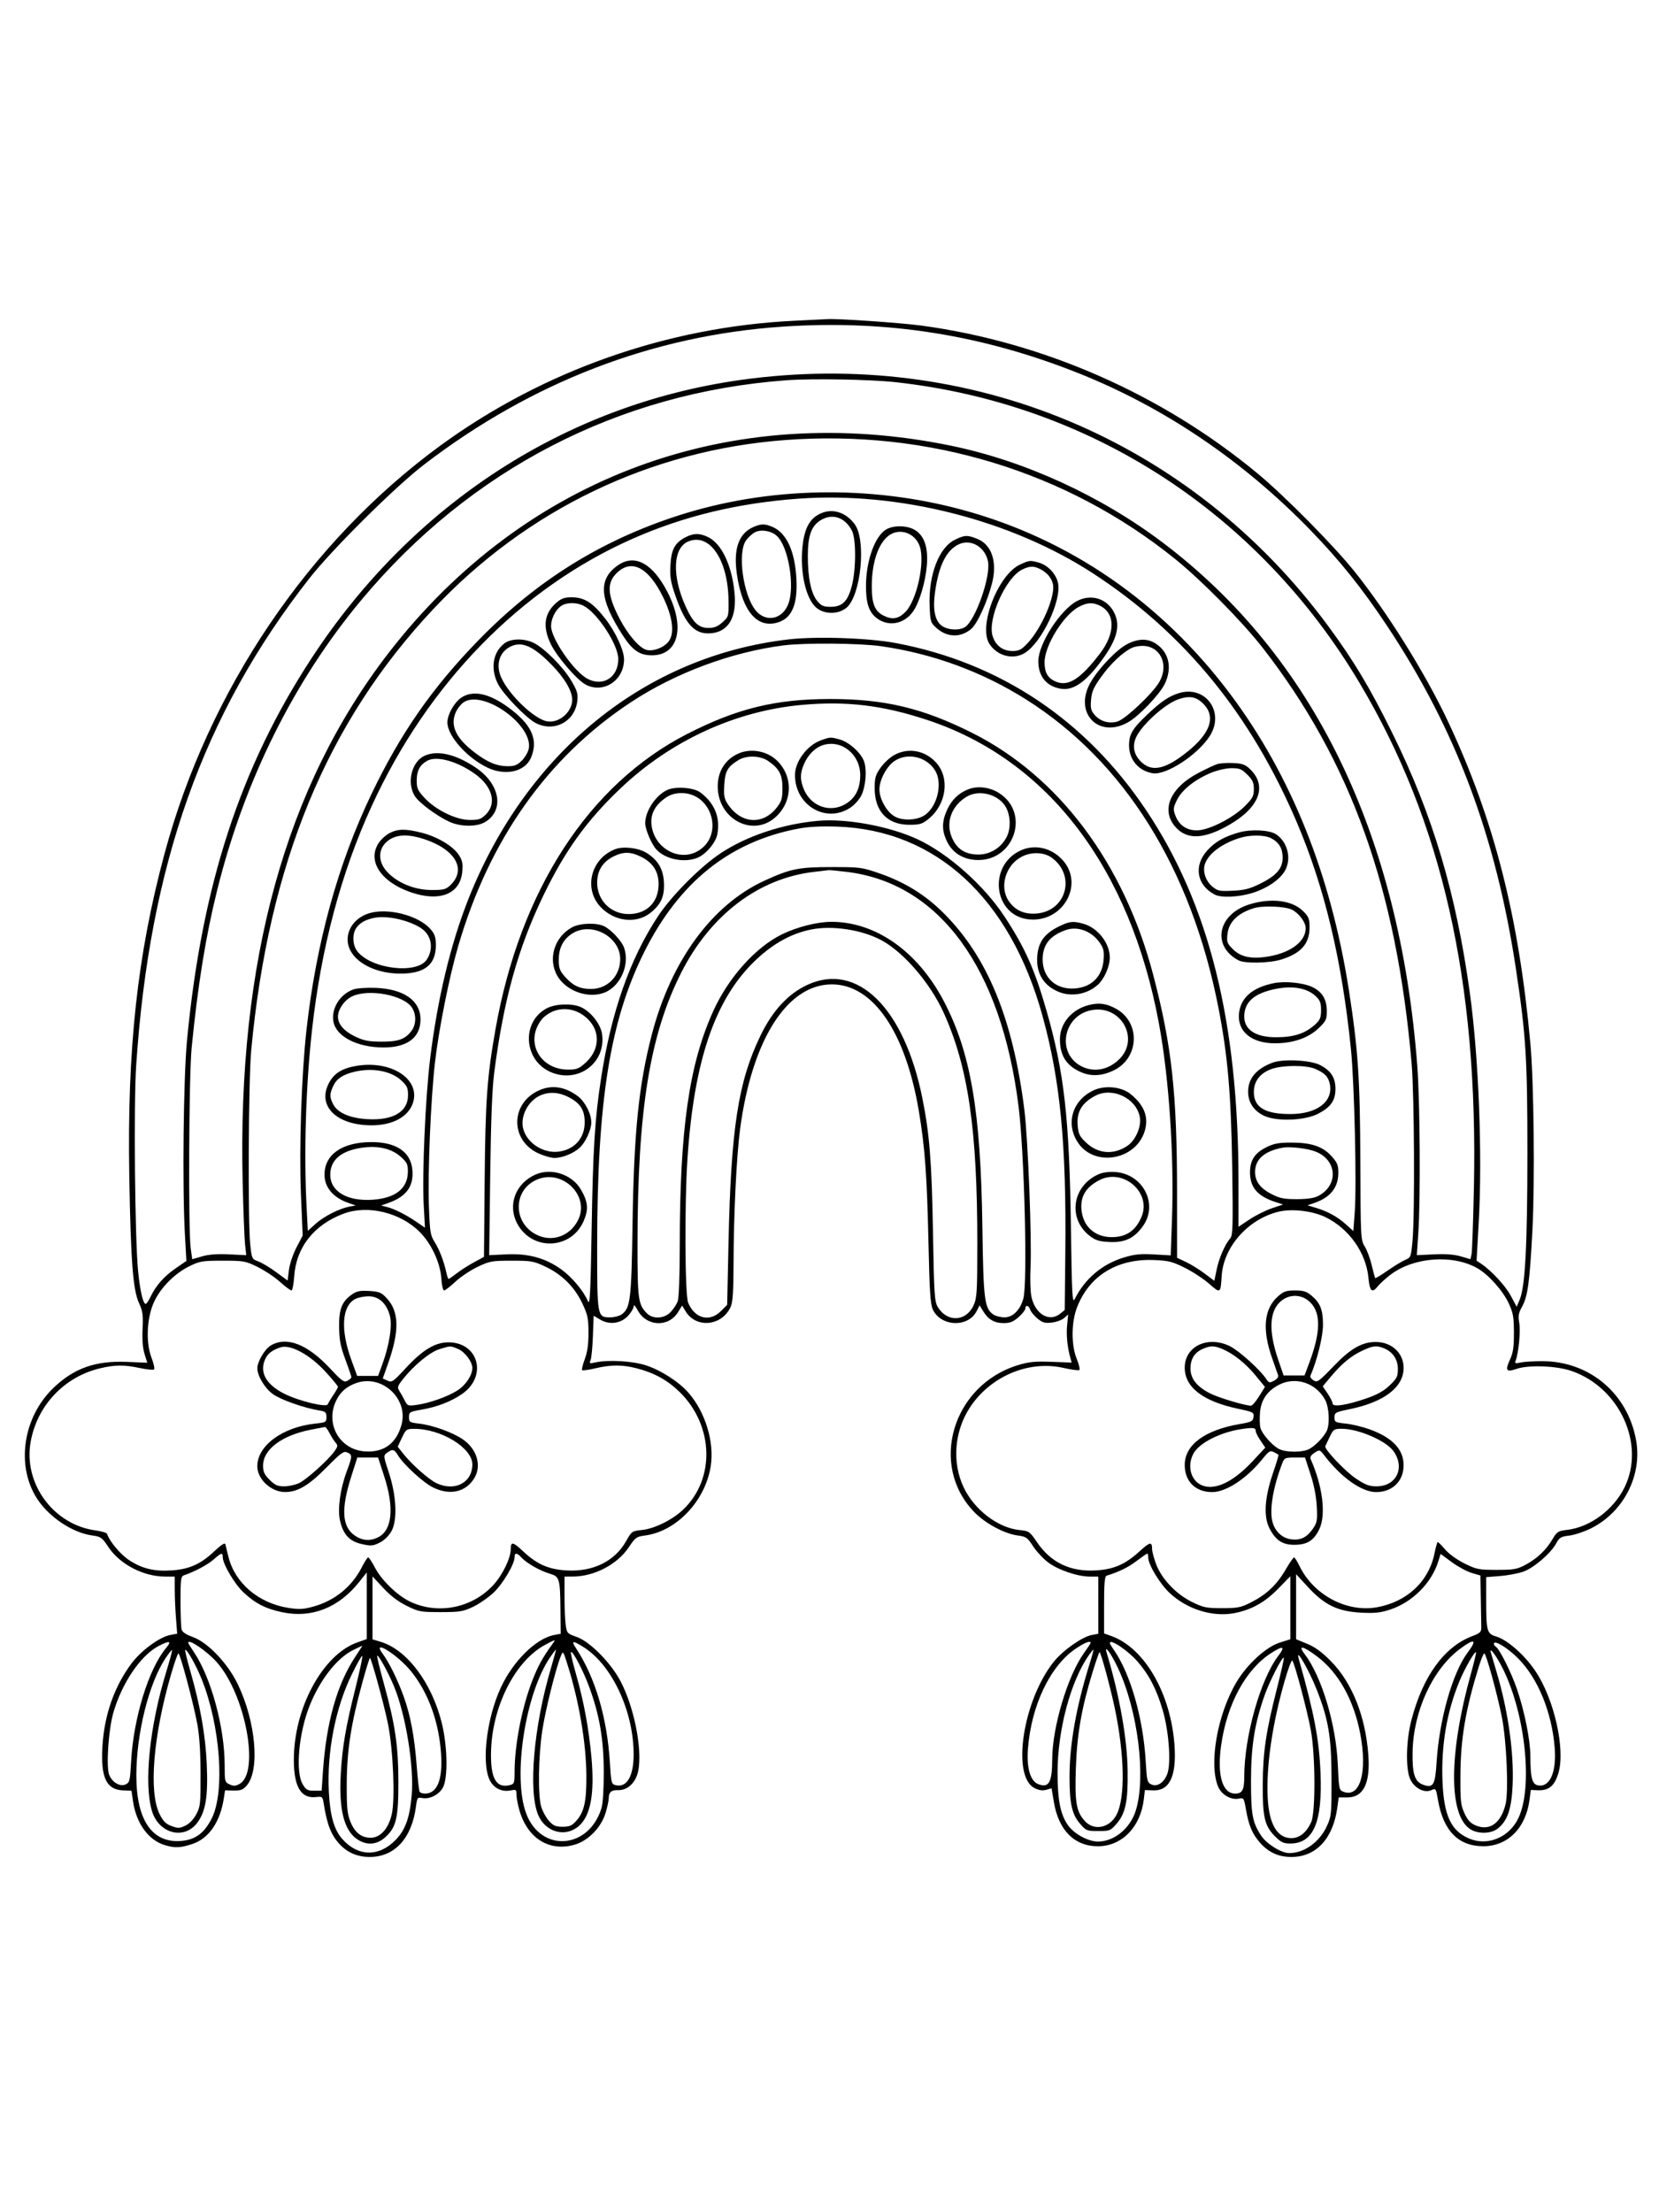 <svg xmlns="http://www.w3.org/2000/svg" width="864" height="1152" viewBox="0 0 864 1152" version="1.1">
	<path d="M 413.500 167.043 C 347.494 170.247, 282.879 193.015, 229.627 231.832 C 160.865 281.956, 108.644 359.162, 85.644 444.703 C 71.525 497.217, 66.189 546.109, 67.333 612.500 C 68.092 656.582, 69.241 671.663, 72.362 678.479 C 74.339 682.797, 74.609 684.724, 74.262 692.007 C 73.995 697.599, 74.342 702.061, 75.276 705.068 L 76.695 709.637 66.021 709.197 C 49.719 708.526, 38.629 712.443, 27.922 722.656 C 12.053 737.792, 8.213 762.955, 19.143 780.173 C 25.346 789.944, 37.724 798.230, 48.189 799.619 C 52.491 800.190, 53.167 800.678, 56.399 805.545 C 62.428 814.627, 74.672 821, 86.089 821 L 91 821 91.006 827.750 C 91.009 831.462, 91.296 838.151, 91.644 842.613 L 92.275 850.726 88.702 851.396 C 83.176 852.433, 73.607 859.418, 68.614 866.060 C 59.559 878.106, 54.296 893.073, 53.339 909.500 C 52.396 925.681, 55.387 932.002, 64.142 932.335 L 68.473 932.500 69.238 937.818 C 70.914 949.468, 77.265 958.265, 85.858 960.839 C 91.080 962.404, 93.830 962.304, 99.953 960.326 C 108.694 957.503, 114.642 948.944, 116.575 936.407 L 117.206 932.313 121.689 932.407 C 125.389 932.484, 126.580 932.026, 128.508 929.785 C 135.465 921.698, 133.223 896.469, 123.817 877 C 118.517 866.031, 108.164 855.206, 100.300 852.413 C 96.870 851.195, 94.937 849.886, 94.575 848.537 C 94.274 847.417, 94.021 840.748, 94.014 833.719 C 94.002 822.431, 94.205 820.868, 95.750 820.344 C 101.376 818.439, 108.055 814.891, 111.178 812.149 C 115.330 808.503, 116 808.322, 116 810.840 C 116 814.458, 122.121 824.839, 126.876 829.287 C 133.011 835.026, 138.418 837.778, 147.127 839.594 C 162.394 842.777, 176.487 837.180, 187.140 823.703 L 191 818.820 191 836.175 L 191 853.531 186.069 855.282 C 168.014 861.695, 152.984 889.542, 153.029 916.500 C 153.052 930.521, 156.767 936.713, 164.606 935.798 C 167.803 935.425, 168.015 935.595, 168.545 938.952 C 170.310 950.129, 172.417 955.547, 176.864 960.342 C 180.996 964.796, 186.196 967, 192.575 967 C 205.513 967, 214.432 957.303, 216.612 940.865 C 217.246 936.089, 217.420 935.847, 219.890 936.319 C 223.775 937.062, 228.630 934.592, 230.684 930.829 C 233.332 925.975, 233.062 909.477, 230.137 897.500 C 224.985 876.402, 211.989 859.073, 198.227 854.950 L 194 853.683 194 837.285 L 194 820.886 199.591 826.925 C 203.367 831.003, 207.338 834.026, 211.820 836.232 C 218.099 839.323, 219.054 839.500, 229.479 839.500 C 239.343 839.500, 241.100 839.219, 246.218 836.820 C 249.363 835.346, 254.192 832.029, 256.950 829.450 C 261.863 824.854, 268 814.519, 268 810.840 C 268 808.420, 269.248 808.512, 271.594 811.104 C 274.203 813.987, 281.206 817.977, 286.286 819.475 C 291.452 820.998, 291.719 821.912, 291.882 838.639 L 292 850.777 288.620 851.412 C 279.154 853.187, 267.099 865.111, 260.738 878.989 C 253.699 894.344, 250.833 916.543, 254.655 926.096 C 256.574 930.892, 261 933.350, 265.938 932.362 C 268.799 931.790, 269 931.943, 269 934.693 C 269 936.312, 269.712 940.034, 270.582 942.964 C 274.886 957.458, 286.208 964.407, 299.311 960.598 C 306.415 958.533, 313.163 951.558, 315.425 943.942 C 316.291 941.024, 317.007 937.706, 317.015 936.568 C 317.040 933.265, 318.312 932.114, 321.827 932.214 C 326.164 932.337, 329.994 929.344, 331.753 924.456 C 335.239 914.769, 330.974 890.378, 323.199 875.537 C 318.138 865.877, 307.259 854.869, 300.359 852.427 C 295.399 850.672, 295.197 850.452, 294.609 846.164 C 294.274 843.720, 294 837.059, 294 831.360 L 294 821 298.250 820.988 C 309.559 820.957, 321.543 814.670, 327.555 805.615 C 330.861 800.636, 331.476 800.194, 335.938 799.603 C 352.331 797.428, 367.329 781.587, 370.150 763.466 C 372.093 750.987, 367.377 735.411, 358.601 725.322 C 353.554 719.519, 344.041 713.412, 336.150 710.910 C 329.215 708.710, 316.651 708.016, 310.100 709.470 C 307.025 710.153, 306.780 710.047, 307.542 708.362 C 308.005 707.338, 308.561 701.701, 308.778 695.835 L 309.172 685.169 312.632 687.210 C 317.514 690.091, 323.539 689.199, 327.250 685.046 C 328.762 683.353, 330.020 681.188, 330.044 680.234 C 330.070 679.217, 330.903 680.043, 332.059 682.232 C 336.599 690.831, 348.121 691.395, 353.146 683.264 L 355.243 679.871 357.077 682.887 C 362.623 692.005, 376.277 690.495, 380.629 680.282 C 381.624 677.947, 382.007 671.909, 382.027 658.282 C 382.064 632.878, 383.564 601.999, 385.449 587.855 C 391.662 541.229, 410.087 512.376, 433.500 512.609 C 454.743 512.820, 471.548 537.362, 478.483 578.303 C 481.704 597.313, 482.790 612.275, 483.580 648.500 C 484.103 672.468, 484.547 679.177, 485.787 681.868 C 489.928 690.851, 504.120 691.470, 508.571 682.863 L 510.176 679.760 512.002 682.763 C 514.653 687.122, 517.871 689, 522.688 689 C 526.007 689, 527.699 688.325, 530.465 685.896 C 532.409 684.189, 534 682.164, 534 681.396 C 534 679.312, 535.774 679.711, 536.486 681.956 C 536.828 683.032, 538.525 685.105, 540.257 686.563 C 542.903 688.790, 544.102 689.136, 547.745 688.725 C 550.130 688.456, 553.029 687.396, 554.187 686.368 L 556.293 684.500 555.756 690 C 555.249 695.187, 555.844 701.308, 557.412 707.027 L 558.105 709.554 547.599 709.166 C 539.037 708.849, 535.829 709.161, 530.255 710.854 C 496.002 721.258, 483.599 763.036, 507.500 787.503 C 513.257 793.396, 523.098 798.679, 530.031 799.598 C 534.400 800.178, 535.089 800.657, 537.990 805.134 C 539.736 807.829, 543.222 811.605, 545.736 813.524 C 550.962 817.515, 561.158 821, 567.605 821 L 572 821 572 835.889 L 572 850.777 568.564 851.422 C 563.564 852.360, 553.447 859.498, 548.762 865.392 C 532.664 885.645, 526.701 925.106, 538.823 931.159 C 541.113 932.303, 543 932.573, 544.898 932.029 L 547.650 931.240 548.868 938.486 C 551.344 953.220, 559.682 961.512, 571.941 961.429 C 584.298 961.345, 593.979 951.414, 595.677 937.080 L 596.259 932.163 600.552 932.329 C 609.076 932.659, 612.770 924.951, 611.691 909.092 C 609.845 881.971, 596.120 858.159, 578.750 851.941 L 575 850.598 575 835.768 C 575 824.775, 575.323 820.838, 576.250 820.552 C 582.750 818.550, 587.470 816.244, 591.848 812.930 C 594.704 810.768, 597.256 809, 597.520 809 C 597.784 809, 598 809.950, 598 811.110 C 598 814.764, 604.067 824.789, 609.164 829.557 C 618.183 837.993, 631.369 842.139, 642.594 840.071 C 651.580 838.414, 658.732 834.450, 665.750 827.235 L 672 820.810 672 837.222 L 672 853.635 666.473 855.377 C 659.397 857.607, 649.465 866.684, 643.960 875.950 C 633.988 892.735, 629.455 918.581, 634.405 930.427 C 636.126 934.545, 641.074 937.435, 645.044 936.641 C 647.752 936.100, 647.833 936.222, 648.919 942.455 C 650.339 950.610, 652.216 955.037, 656.153 959.522 C 660.652 964.645, 665.817 967, 672.559 967 C 685.422 967, 694.275 957.468, 696.475 941.250 L 697.188 936 701.642 936 C 710.054 936, 713.687 928.725, 712.627 914 C 711.169 893.734, 704.159 876.187, 693.031 864.941 C 688.420 860.282, 684.809 857.650, 680.750 855.987 L 675 853.632 675 836.694 L 675 819.757 681.444 826.717 C 689.970 835.925, 696.892 839.196, 709.143 839.805 C 716.094 840.150, 719.030 839.820, 724.143 838.118 C 735.732 834.258, 745.647 824.234, 749.138 812.847 L 750.258 809.194 756.063 813.467 C 759.255 815.817, 763.922 818.347, 766.433 819.088 L 771 820.437 771.194 832.218 C 771.301 838.698, 771.414 845.395, 771.444 847.100 C 771.495 849.902, 771.036 850.377, 766.687 852.027 C 752.046 857.585, 740.852 873.127, 734.982 896.045 C 732.308 906.482, 731.997 920.700, 734.321 926.240 C 736.318 931.002, 741.694 933.916, 745.382 932.236 C 747.774 931.146, 747.836 931.237, 748.922 937.474 C 751.702 953.436, 759.557 961.410, 772.500 961.410 C 785.207 961.410, 794.613 951.985, 796.555 937.308 L 797.242 932.116 800.981 932.265 C 806.662 932.491, 809.666 929.947, 811.633 923.244 C 815.310 910.716, 809.331 884.477, 799.502 870.008 C 793.825 861.653, 784.989 853.912, 779.118 852.154 C 774.363 850.729, 774 849.373, 774 833.019 L 774 821.289 781.250 820.706 C 785.237 820.386, 790.653 819.374, 793.286 818.456 C 798.737 816.556, 807.672 808.882, 810.459 803.706 C 812.100 800.659, 812.916 800.170, 817.204 799.662 C 819.888 799.344, 824.931 797.683, 828.411 795.969 C 845.473 787.570, 855.354 768.379, 852.072 750.016 C 847.725 725.693, 827.866 708.906, 803.344 708.826 C 798.857 708.812, 793.727 709.121, 791.943 709.512 C 789.145 710.127, 788.790 709.990, 789.356 708.515 C 790.885 704.531, 791.974 693.192, 791.231 689 C 790.568 685.255, 790.808 683.829, 792.660 680.500 C 795.653 675.122, 796.661 667.686, 798.082 640.516 C 799.400 615.295, 798.833 563.431, 797.021 543.500 C 790.998 477.249, 778.124 426.858, 754.194 375.862 C 742.465 350.868, 722.492 318.825, 705.350 297.500 C 694.463 283.956, 669.063 258.277, 655.073 246.671 C 605.335 205.406, 543.464 178.157, 480 169.564 C 469.273 168.112, 436.613 165.851, 431 166.172 C 429.625 166.251, 421.750 166.643, 413.500 167.043 M 407.626 170.091 C 340.046 174.656, 276.929 198.936, 220.827 241.952 C 205.731 253.526, 172.940 286.075, 160.989 301.348 C 105.708 371.996, 77.822 450.517, 70.909 555 C 69.594 574.871, 70.255 645.073, 71.915 661.896 C 72.940 672.284, 74.502 679, 75.892 679 C 76.298 679, 77.427 677.328, 78.401 675.285 C 81.176 669.467, 85.465 664.612, 91.507 660.451 L 97.069 656.620 96.285 642.560 C 94.920 618.115, 95.534 561.379, 97.372 542 C 105.050 461.055, 125.164 399.380, 162.436 342.500 C 214.927 262.392, 294.585 210.743, 385.461 197.893 C 505.202 180.961, 620.236 229.081, 691.706 325.999 C 705.082 344.138, 713.195 357.667, 724.988 381.500 C 746.148 424.263, 758.281 464.864, 765.481 517 C 770.108 550.498, 772.082 601.419, 770.115 636.500 L 768.994 656.500 771.247 657.991 C 776.609 661.541, 783.954 669.459, 786.804 674.763 L 789.886 680.500 791.460 676.742 C 794.320 669.912, 795.454 648.315, 795.463 600.500 C 795.472 551.279, 794.724 539.285, 789.479 504.500 C 779.061 435.410, 758.232 379.949, 722.440 326 C 709.503 306.499, 697.827 291.914, 682.508 276.118 C 647.604 240.126, 606.758 212.414, 562.405 194.632 C 511.846 174.362, 461.822 166.431, 407.626 170.091 M 409.548 198.023 C 322.265 204.441, 244.893 244.447, 188.152 312.500 C 153.076 354.568, 127.247 406.544, 113.112 463.500 C 107.133 487.591, 103.114 512.375, 99.815 545.500 C 98.375 559.959, 98.001 640.581, 99.329 650.124 L 100.112 655.748 105.194 654.258 C 108.678 653.237, 113.101 652.904, 119.259 653.198 L 128.241 653.627 127.627 648.064 C 127.289 645.004, 126.722 630.350, 126.368 615.500 C 123.622 500.443, 148.712 409.516, 202.389 340 C 273.351 248.099, 380.933 208.506, 495.477 232.138 C 533.533 239.989, 573.062 258.066, 605.316 282.367 C 683.766 341.472, 728.894 434.119, 738.114 555 C 739.526 573.511, 739.843 624.417, 738.656 642.061 L 737.879 653.622 746.801 653.195 C 752.878 652.905, 757.333 653.240, 760.771 654.248 L 765.819 655.728 766.374 653.114 C 766.680 651.676, 767.234 636.100, 767.607 618.500 C 769.880 511.096, 751.063 427.969, 708.137 355.789 C 655.349 267.027, 567.874 210.256, 466.615 199.043 C 453.300 197.569, 423.078 197.029, 409.548 198.023 M 409 229.142 C 338.703 234.401, 274.210 265.401, 225.509 317.341 C 170.156 376.375, 139.930 449.690, 130.825 547 C 129.397 562.263, 129.032 636.019, 130.325 648.074 C 131.123 655.511, 131.199 655.670, 134.525 656.873 C 136.389 657.547, 140.585 660.065, 143.851 662.469 L 149.789 666.841 150.477 661.334 C 150.865 658.231, 152.577 653.120, 154.400 649.622 L 157.635 643.416 156.725 621.958 C 155.728 598.424, 157.018 559.714, 159.565 536.731 C 164.597 491.325, 175.953 450.025, 193.449 413.500 C 208.688 381.688, 225.161 358.047, 249.448 333.140 C 279.436 302.386, 312.956 281.490, 353.134 268.501 C 399.778 253.422, 453.028 252.370, 501.493 265.570 C 556.994 280.687, 604.957 313.720, 640.722 361.460 C 672.391 403.732, 693.120 455.458, 702.491 515.594 C 707.294 546.421, 708.312 561.679, 708.460 605.058 C 708.596 644.805, 708.642 645.685, 710.769 649.126 C 711.962 651.057, 713.598 655.464, 714.404 658.920 C 715.210 662.376, 716.027 665.360, 716.218 665.552 C 716.410 665.743, 719.368 663.951, 722.792 661.568 C 726.216 659.185, 730.326 656.693, 731.926 656.031 C 734.719 654.874, 734.867 654.479, 735.632 646.163 C 736.877 632.635, 736.570 570.145, 735.180 554 C 727.333 462.851, 703.539 396.391, 657.625 337.380 C 647.009 323.736, 625.652 302.083, 611.816 290.937 C 555.396 245.487, 483.467 223.571, 409 229.142 M 416 259.672 C 384.439 261.932, 356.106 268.766, 329.453 280.547 C 271.108 306.335, 222.787 355.869, 193.493 419.921 C 177.624 454.619, 167.329 493.220, 162.534 536 C 159.289 564.960, 158.204 599.731, 159.657 628.228 L 160.306 640.956 164.264 637.381 C 168.594 633.468, 176.581 629.384, 181.877 628.374 L 185.255 627.730 181.636 626.486 C 173.554 623.707, 169.010 618.390, 169.004 611.700 C 168.993 601.287, 178.034 594.896, 193 594.738 C 206.264 594.598, 213.985 599.771, 214.777 609.329 C 215.482 617.824, 211.624 623.107, 202.293 626.423 L 198.500 627.771 201.500 628.527 C 205.434 629.519, 211.435 632.544, 216.909 636.294 L 221.318 639.315 220.658 627.407 C 219.782 611.598, 221.544 571.439, 223.991 551.471 C 227.861 519.886, 234.715 491.362, 244.110 467.739 C 274.446 391.470, 336.323 341.460, 410.895 332.943 C 425.403 331.285, 452.533 332.225, 466.566 334.871 C 520.830 345.104, 565.492 374.938, 596.946 421.965 C 629.737 470.990, 644.989 532.319, 644.998 615.174 L 645 638.848 650.750 635.015 C 653.913 632.907, 659.140 630.293, 662.366 629.207 L 668.233 627.232 664.366 625.987 C 654.966 622.960, 651 618.375, 651 610.536 C 651 604.210, 653.412 600.472, 659.427 597.474 C 663.485 595.452, 665.878 595, 672.518 595 C 682.962 595, 688.859 596.994, 693.455 602.081 C 696.468 605.417, 696.999 606.718, 696.996 610.753 C 696.990 618.408, 692.877 623.559, 684.459 626.453 L 680.936 627.664 685.218 628.944 C 691.447 630.805, 696.565 633.612, 700.949 637.573 L 704.809 641.060 705.542 631.280 C 706.605 617.111, 705.363 564.052, 703.552 546.244 C 698.836 499.879, 689.880 462.310, 675.468 428.437 C 651.464 372.018, 616.849 329.655, 569.500 298.748 C 526.654 270.781, 468.301 255.926, 416 259.672 M 428.021 267.116 C 421.997 269.519, 419.033 274.590, 417.965 284.315 C 416.493 297.727, 419.646 311.842, 425.149 316.472 C 429.373 320.026, 436.627 320.026, 440.853 316.470 C 448.390 310.128, 451.231 281.336, 445.142 273 C 440.764 267.006, 434.065 264.704, 428.021 267.116 M 427.420 270.886 C 422.562 273.848, 420.727 278.922, 420.710 289.441 C 420.692 300.909, 422.426 309.165, 425.662 313.010 C 427.746 315.487, 428.925 316, 432.533 316 C 438.691 316, 441.548 313.173, 443.649 305 C 445.883 296.312, 445.895 280.632, 443.672 276.332 C 440.072 269.370, 433.511 267.171, 427.420 270.886 M 392.450 274.407 C 384.698 277.783, 381.861 285.829, 383.770 299.024 C 386.585 318.481, 394.506 327.628, 405.419 324.027 C 412.597 321.658, 415.519 314.435, 414.735 301 C 413.905 286.775, 409.553 277.469, 402.282 274.371 C 398.331 272.688, 396.380 272.695, 392.450 274.407 M 461.784 275.554 C 455.744 278.832, 451 291.892, 451 305.242 C 451 314.115, 452.512 318.684, 456.480 321.806 C 462.644 326.654, 471.132 325.016, 475.747 318.087 C 478.968 313.251, 482.046 302.731, 482.714 294.269 C 483.440 285.086, 481.395 279.025, 476.564 276.040 C 472.656 273.624, 465.757 273.398, 461.784 275.554 M 393.096 277.215 C 391.774 277.922, 389.749 279.772, 388.596 281.327 C 383.924 287.628, 387.025 310.123, 393.653 317.999 C 398.952 324.297, 407.484 322.537, 410.547 314.515 C 414.063 305.311, 410.628 284.757, 404.633 279.125 C 401.736 276.404, 396.299 275.504, 393.096 277.215 M 462.615 279.088 C 457.269 283.293, 454.030 293.161, 454.012 305.300 C 453.998 314.258, 455.542 318.195, 459.967 320.483 C 464.597 322.877, 467.821 322.379, 471.497 318.703 C 477.388 312.812, 481.797 292.974, 479.059 284.679 C 476.665 277.424, 468.332 274.591, 462.615 279.088 M 357.071 279.752 C 351.464 282.611, 349.585 286.092, 349.165 294.398 C 348.858 300.481, 349.281 303.092, 351.709 310.097 C 357.066 325.557, 362.058 330.704, 370.742 329.726 C 379.582 328.729, 383.773 321.227, 382.531 308.620 C 381.116 294.256, 375.747 283.006, 368.715 279.669 C 364.235 277.543, 361.362 277.564, 357.071 279.752 M 497.195 281.133 C 488.936 285.221, 483.490 299.590, 484.147 315.564 C 484.485 323.787, 484.640 324.290, 487.706 327.028 C 493.242 331.975, 500.262 332.175, 505.766 327.543 C 508.974 324.844, 514.128 313.566, 516.647 303.733 C 519.490 292.634, 516.494 283.615, 508.961 280.601 C 503.748 278.515, 502.355 278.578, 497.195 281.133 M 358.500 281.945 C 350.452 285.239, 349.825 299.734, 357.039 315.718 C 360.861 324.185, 363.830 327, 368.939 327 C 371.980 327, 373.770 326.283, 376.234 324.080 C 379.445 321.209, 379.499 321.018, 379.413 312.830 C 379.189 291.548, 369.609 277.399, 358.500 281.945 M 499.500 283.373 C 492.882 286.400, 488.905 294.348, 486.941 308.470 C 485.769 316.894, 486.767 322.574, 489.918 325.426 C 492.815 328.048, 499.399 328.624, 502.587 326.535 C 508.055 322.952, 516.022 300.263, 514.556 292.449 C 513.150 284.952, 505.771 280.504, 499.500 283.373 M 321.990 294.250 C 311.357 301.486, 312.029 311.829, 324.373 330.909 C 329.474 338.794, 333.275 341.343, 339.788 341.244 C 353.417 341.038, 356.923 326.432, 347.672 308.401 C 340.002 293.449, 330.698 288.323, 321.990 294.250 M 531.317 293.943 C 519.791 299.176, 509.330 326.222, 515.304 335.341 C 519.445 341.661, 527.627 343.744, 533.720 340.029 C 542.561 334.639, 553.030 312.501, 550.998 303.492 C 549.939 298.797, 545.658 294.277, 541.057 292.999 C 536.398 291.705, 536.205 291.724, 531.317 293.943 M 322.143 297.533 C 315.808 302.863, 315.958 309.332, 322.716 322.250 C 327.198 330.816, 333.187 337.662, 336.915 338.481 C 340.666 339.305, 346.363 336.902, 348.542 333.576 C 351.399 329.215, 350.154 320.669, 345.207 310.685 C 337.935 296.010, 329.601 291.258, 322.143 297.533 M 532.287 296.630 C 523.775 300.827, 514.249 322.212, 516.920 331.127 C 518.419 336.131, 522.198 339, 527.290 339 C 530.657 339, 531.908 338.371, 534.992 335.129 C 542.482 327.255, 549.804 310.250, 548.349 304.106 C 547.583 300.875, 545.330 298.222, 541.802 296.398 C 538.349 294.612, 536.277 294.663, 532.287 296.630 M 289.941 313.703 C 283.366 319.236, 282.402 326.482, 287.013 335.710 C 290.334 342.356, 300.647 354.249, 305.074 356.538 C 314.367 361.344, 325.001 354.304, 324.999 343.349 C 324.998 338.705, 320.728 329.367, 315.465 322.500 C 308.930 313.973, 304.487 311.086, 297.827 311.035 C 294.175 311.008, 292.451 311.591, 289.941 313.703 M 560.882 313 C 552.244 317.565, 540.893 335.118, 540.757 344.122 C 540.634 352.237, 545.164 357.676, 552.911 358.715 C 558.639 359.483, 564.559 355.687, 571.597 346.734 C 581.491 334.148, 583.928 326.343, 580.248 319.020 C 576.556 311.671, 568.271 309.096, 560.882 313 M 292.217 315.561 C 289.252 317.637, 287 322.170, 287 326.060 C 287 332.569, 299.015 349.888, 306.056 353.529 C 314.178 357.729, 322 352.657, 322 343.190 C 322 335.828, 311.179 319.212, 303.949 315.474 C 300.243 313.557, 295.022 313.596, 292.217 315.561 M 561.852 316.016 C 553.857 320.240, 544 336.195, 544 344.912 C 544 350.317, 545.718 353.227, 549.944 354.977 C 556.392 357.648, 562.683 353.626, 572.846 340.338 C 580.846 329.877, 580.924 319.598, 573.033 315.517 C 569.193 313.532, 566.311 313.660, 561.852 316.016 M 262.615 335.088 C 256.705 339.737, 255.353 347.966, 259.195 355.902 C 261.776 361.234, 273.982 373.943, 279 376.523 C 288.710 381.516, 299.548 375.686, 300.674 364.864 C 301.061 361.144, 300.565 359.561, 297.314 354.133 C 293.077 347.061, 283.268 337.304, 277.772 334.696 C 272.748 332.312, 265.920 332.489, 262.615 335.088 M 586.920 335.479 C 581.475 338.316, 572.110 348.135, 567.977 355.342 C 558.924 371.127, 572.060 384.969, 587.623 376.043 C 593.300 372.787, 604.079 361.461, 606.642 356.058 C 610.570 347.782, 608.817 339.756, 602.102 335.270 C 597.740 332.356, 592.784 332.424, 586.920 335.479 M 266.452 336.430 C 260.251 339.082, 257.967 345.877, 260.985 352.698 C 264.984 361.739, 277.970 374.244, 284.772 375.604 C 290.947 376.839, 298 370.872, 298 364.411 C 298 359.757, 293.975 352.961, 287.068 345.950 C 277.926 336.672, 272.137 333.999, 266.452 336.430 M 408 336.090 C 380.779 339.594, 351.639 350.458, 328.500 365.729 C 285.089 394.378, 254.708 437.366, 238.533 493.026 C 233.892 508.994, 228.465 536.286, 226.507 553.500 C 224.320 572.721, 222.739 610.457, 223.377 628.195 C 223.858 641.563, 224.127 643.241, 226.353 646.766 C 228.845 650.715, 231.213 656.908, 232.463 662.750 C 232.846 664.538, 233.375 666, 233.638 666 C 233.902 666, 235.778 664.703, 237.809 663.118 C 239.839 661.533, 243.875 658.945, 246.778 657.368 L 252.056 654.500 252.409 614.500 C 252.774 573.068, 253.651 560.856, 258.045 536 C 270.854 463.558, 306.646 408.421, 357.885 382.201 C 383.847 368.916, 403.907 364.011, 432.308 364.004 C 460.732 363.997, 480.486 368.702, 506.247 381.615 C 551.419 404.258, 585.331 449.530, 600.546 507.500 C 610.270 544.549, 612.991 569.303, 612.997 620.745 L 613 654.990 617.623 657.163 C 620.166 658.358, 624.538 661.058, 627.338 663.162 L 632.429 666.987 633.623 661.132 C 634.838 655.178, 638.011 647.891, 640.743 644.782 C 642.050 643.294, 642.182 638.328, 641.728 607.782 C 641.162 569.735, 639.366 549.154, 634.428 524.134 C 620.193 452.001, 585.556 396.607, 534.500 364.319 C 511.566 349.816, 485.727 340.329, 458.687 336.485 C 447.646 334.915, 418.869 334.691, 408 336.090 M 589.500 337.371 C 584.742 339.588, 578.363 345.633, 573.309 352.716 C 569.533 358.007, 568.561 360.244, 568.213 364.445 C 567.849 368.831, 568.148 370.054, 570.141 372.335 C 573.041 375.655, 577.431 376.956, 581.806 375.793 C 585.884 374.708, 600.133 361.336, 603.705 355.240 C 608.630 346.837, 604.959 337.373, 596.403 336.412 C 594.221 336.167, 591.177 336.590, 589.500 337.371 M 613.994 360.934 C 608.884 362.488, 604.784 365.239, 597.909 371.725 C 589.710 379.459, 587.999 382.306, 588.004 388.200 C 588.010 395.613, 592.997 401.476, 600.301 402.661 C 607.387 403.811, 623.834 393.062, 630.096 383.188 C 637.968 370.775, 627.807 356.732, 613.994 360.934 M 241.025 362.790 C 237.090 364.965, 233 371.797, 233 376.197 C 233 383.034, 242.804 394.232, 253.421 399.523 C 262.964 404.278, 273.426 402.011, 276.560 394.510 C 280.248 385.684, 277.298 378.235, 266.844 369.971 C 256.299 361.636, 247.528 359.196, 241.025 362.790 M 613.500 364.217 C 606.405 366.722, 594.175 377.905, 591.498 384.336 C 589.487 389.167, 590.770 393.787, 595.143 397.467 C 600.537 402.006, 607.426 400.248, 618.260 391.569 C 630.536 381.735, 633.373 373.173, 626.600 366.400 C 622.938 362.738, 619.373 362.144, 613.500 364.217 M 241.881 365.447 C 240.441 366.260, 238.480 368.577, 237.522 370.595 C 234.191 377.614, 237.309 384.393, 247.357 391.980 C 254.058 397.039, 258.816 399, 264.391 399 C 267.988 399, 269.413 398.433, 271.786 396.060 C 273.403 394.443, 275.016 391.668, 275.371 389.893 C 277.771 377.893, 252.501 359.446, 241.881 365.447 M 417.842 367.050 C 383.118 370.140, 349.327 385.663, 323.160 410.543 C 305.501 427.334, 294.254 442.968, 282.907 466.500 C 269.726 493.832, 262.301 520.607, 257.391 558.500 C 256.309 566.850, 255.673 583.144, 255.301 612.064 L 254.765 653.627 263.812 653.195 C 275.106 652.655, 284.001 655.086, 292.193 660.952 C 297.827 664.986, 303.826 672.119, 306.177 677.579 C 307.229 680.021, 307.546 673.935, 308.109 640.500 C 308.825 597.980, 309.763 582.885, 313.005 561.708 C 318.307 527.072, 328.085 499.217, 342.717 477.071 C 349.812 466.330, 365.029 451.064, 375.468 444.212 C 389.189 435.205, 407.689 429.072, 426.093 427.430 C 440.814 426.117, 463.287 430.282, 477.783 437.010 C 493.720 444.406, 512.448 461.024, 523.105 477.225 C 533.807 493.493, 538.842 504.780, 545.053 526.428 C 554.213 558.353, 556.913 582.222, 557.716 638.386 C 558.241 675.052, 558.451 678.975, 559.755 676.386 C 565.078 665.821, 574.021 658.266, 585.235 654.860 C 590.888 653.143, 593.903 652.831, 600.962 653.234 L 609.695 653.732 610.343 635.616 C 611.547 601.948, 608.894 561.736, 603.572 533 C 588.552 451.893, 545.779 395.784, 483.112 374.985 C 459.875 367.272, 441.050 364.984, 417.842 367.050 M 427.637 385.465 C 420.423 388.037, 414.066 396.460, 414.028 403.500 C 413.940 419.555, 430.488 429.132, 443.176 420.369 C 445.198 418.973, 447.641 416.181, 448.605 414.165 C 450.863 409.439, 451.549 401.194, 450.059 396.678 C 448.575 392.183, 442.283 386.450, 437.321 385.072 C 432.602 383.762, 432.390 383.770, 427.637 385.465 M 428.619 388.003 C 424.678 389.226, 421.094 392.724, 418.890 397.500 C 416.551 402.569, 416.555 406.423, 418.905 411.599 C 422.711 419.978, 432.214 423.256, 440.005 418.877 C 445.367 415.864, 448 410.861, 448 403.688 C 448 392.829, 438.318 384.994, 428.619 388.003 M 384.500 392.423 C 377.604 395.514, 373.717 401.789, 373.788 409.716 C 373.939 426.483, 391.870 436.077, 403.678 425.709 C 412.913 417.601, 413.228 404.082, 404.376 395.814 C 399.197 390.976, 390.889 389.559, 384.500 392.423 M 465.542 393.275 C 463.364 394.508, 460.223 397.453, 458.560 399.819 C 455.992 403.472, 455.534 405.054, 455.518 410.310 C 455.482 422.467, 462.104 429.500, 473.584 429.500 C 479.040 429.500, 480.283 429.121, 483.587 426.447 C 492.828 418.967, 494.759 405.351, 487.716 397.330 C 481.909 390.716, 472.952 389.078, 465.542 393.275 M 221.270 393.483 C 214.448 396.448, 211.669 407.492, 215.986 414.477 C 218.186 418.037, 227.529 424.977, 234.191 428.001 C 239.946 430.612, 248.453 430.631, 252.701 428.040 C 262.877 421.836, 260.403 408.108, 247.573 399.592 C 237.222 392.722, 227.966 390.572, 221.270 393.483 M 384.500 395.861 C 378.885 399.329, 377.585 401.634, 377.192 408.823 C 376.879 414.550, 377.163 415.995, 379.187 418.976 C 386.093 429.147, 397.511 429.752, 404.698 420.329 C 407.077 417.210, 407.500 415.712, 407.500 410.401 C 407.500 403.406, 405.797 400.189, 400.010 396.250 C 395.843 393.414, 388.750 393.235, 384.500 395.861 M 465.898 396.258 C 461.792 398.987, 458 406.090, 458 411.055 C 458 416.126, 461.840 422.898, 466.025 425.206 C 470.340 427.587, 477.931 427.166, 481.824 424.331 C 488.319 419.602, 490.977 407.755, 487.005 401.241 C 482.638 394.078, 472.706 391.733, 465.898 396.258 M 222.500 396.161 C 218.720 398.240, 217.045 401.330, 217.022 406.272 C 217.003 410.487, 217.481 411.566, 221.118 415.512 C 226.913 421.799, 237.594 427, 244.711 427 C 249.393 427, 250.562 426.592, 253.077 424.077 C 258.815 418.339, 256.430 409.520, 247.383 403.023 C 238.142 396.387, 227.450 393.438, 222.500 396.161 M 633.874 397.914 C 632.429 398.380, 628.019 400.457, 624.073 402.531 C 608.990 410.457, 604.248 422.387, 612.683 431.191 C 618.599 437.366, 627.255 436.893, 639.882 429.703 C 655.906 420.580, 660.188 409.303, 650.978 400.479 C 648.522 398.126, 646.998 397.579, 642.251 397.347 C 639.088 397.193, 635.318 397.448, 633.874 397.914 M 630.831 402.379 C 622.380 405.855, 615.509 411.316, 612.959 416.584 C 610.969 420.696, 610.894 421.434, 612.135 424.696 C 614.072 429.785, 618.132 432.522, 623.570 432.404 C 629.724 432.271, 642.121 425.974, 648.202 419.893 C 652.390 415.705, 653 414.568, 653 410.948 C 653 407.564, 652.374 406.174, 649.600 403.400 C 646.657 400.457, 645.548 400.003, 641.350 400.024 C 638.609 400.037, 634.035 401.061, 630.831 402.379 M 347.500 411.362 C 341.449 414.174, 335.973 422.455, 336.022 428.718 C 336.047 431.906, 339.301 439.569, 341.805 442.338 C 346.463 447.489, 356.479 449.498, 363.298 446.649 C 367.700 444.810, 372.757 438.810, 373.574 434.459 C 375.219 425.688, 372.182 418.212, 364.706 412.629 C 361.304 410.090, 351.752 409.386, 347.500 411.362 M 504.145 411.070 C 499.274 413.021, 495.694 416.461, 493.394 421.401 C 490.542 427.525, 490.407 432.096, 492.913 437.616 C 495.695 443.741, 500.933 447.295, 507.926 447.801 C 527.896 449.246, 536.985 423.557, 520.258 412.948 C 515.361 409.843, 509.046 409.107, 504.145 411.070 M 346.922 415.274 C 341.304 419.059, 338.749 423.714, 339.262 429.225 C 340.415 441.607, 353.750 449.108, 363.759 443.005 C 377.179 434.823, 370.808 413, 355 413 C 351.763 413, 349.243 413.709, 346.922 415.274 M 503.366 414.919 C 495.406 419.772, 492.345 428.470, 495.826 436.339 C 498.455 442.284, 502.763 444.991, 509.600 444.996 C 515.830 445.001, 521.716 441.226, 524.445 435.475 C 526.706 430.711, 526.135 423.403, 523.179 419.251 C 518.916 413.265, 509.466 411.199, 503.366 414.919 M 415.655 431.526 C 379.957 438.298, 353.580 459.476, 335.416 495.949 C 317.656 531.612, 311 573.408, 311 649.274 C 311 685.803, 311.037 686, 317.834 686 C 319.881 686, 322.518 685.326, 323.694 684.502 C 328.300 681.276, 328.831 676.956, 329.411 638 C 330.131 589.677, 332.618 565.084, 339.440 538.829 C 349.451 500.299, 370.809 471.115, 398.160 458.593 C 411.719 452.385, 415.918 451.533, 433 451.522 C 447.940 451.512, 448.843 451.631, 458 454.798 C 471.227 459.373, 481.851 465.953, 491.452 475.518 C 514.271 498.253, 527.581 530.697, 533.493 578 C 535.381 593.110, 537.419 645.421, 536.687 660 C 536.397 665.775, 536.609 672.628, 537.158 675.228 C 539.081 684.336, 546.449 688.694, 552.139 684.090 L 554.500 682.179 554.814 652.340 C 555.408 595.884, 552.204 562.635, 542.926 529 C 526.037 467.769, 487.441 432.201, 436 430.461 C 427.474 430.172, 421.006 430.511, 415.655 431.526 M 203.020 433.752 C 201.106 434.713, 198.518 437.029, 197.270 438.898 C 191.128 448.091, 198.110 459.058, 213.580 464.516 C 228.923 469.930, 239.804 465.622, 240.756 453.758 C 241.103 449.438, 240.755 447.876, 238.806 445 C 235.708 440.430, 227.612 435.648, 219.540 433.621 C 211.282 431.546, 207.348 431.577, 203.020 433.752 M 645.251 433.486 C 637.584 435.637, 632.831 438.338, 628.738 442.868 C 621.503 450.877, 623.241 461.012, 632.684 465.875 C 636.055 467.611, 645.108 467.211, 652.230 465.011 C 659.693 462.706, 666.229 458.313, 669.029 453.720 C 672.801 447.534, 670.710 438.477, 664.583 434.463 C 661.104 432.183, 651.605 431.703, 645.251 433.486 M 203.225 437.004 C 196.970 440.818, 196.227 448.032, 201.488 453.855 C 206.749 459.678, 215.796 463.430, 224.667 463.469 C 230.876 463.496, 232.175 463.180, 234.388 461.103 C 243.120 452.908, 237.428 442.534, 221.199 437.067 C 213.416 434.445, 207.457 434.424, 203.225 437.004 M 645.500 436.402 C 636.169 439.361, 629.198 444.652, 627.474 450.082 C 626.293 453.804, 627.912 458.748, 631.226 461.537 C 634.144 463.992, 634.962 464.168, 641.964 463.847 C 648.067 463.568, 650.842 462.861, 656.210 460.218 C 664.735 456.021, 668 452.262, 668 446.646 C 668 441.815, 666.112 438.626, 661.989 436.494 C 658.520 434.701, 650.999 434.659, 645.500 436.402 M 320.500 442.172 C 307.749 446.962, 303.731 462.734, 312.814 472.342 C 319.957 479.898, 331.393 481.232, 338.735 475.366 C 344.336 470.891, 346.176 466.704, 345.764 459.370 C 345.374 452.419, 342.584 447.760, 336.590 444.056 C 332.479 441.515, 324.679 440.602, 320.500 442.172 M 531.500 442.890 C 514.245 450.854, 517.469 476.993, 535.926 478.767 C 553.755 480.480, 564.972 460.242, 553.186 447.624 C 547.358 441.384, 538.807 439.517, 531.500 442.890 M 319.500 445.995 C 313.862 448.805, 311 453.408, 311 459.664 C 311 468.872, 318.160 476.003, 327.398 475.996 C 336.839 475.989, 342.989 469.839, 342.996 460.398 C 343.001 453.904, 340.091 449.312, 334.030 446.250 C 328.538 443.476, 324.691 443.408, 319.500 445.995 M 532.223 446.062 C 523.762 450.362, 520.336 461.716, 525.270 469.102 C 528.528 473.979, 533.347 476.196, 539.678 475.729 C 555.263 474.580, 560.486 456.079, 547.864 446.732 C 543.830 443.744, 537.333 443.466, 532.223 446.062 M 423.810 454.043 C 395.088 457.392, 369.993 476.459, 354.785 506.487 C 338.383 538.870, 332.034 578.260, 332.010 647.782 C 331.999 676.683, 332.363 679.363, 336.912 683.912 C 340.057 687.057, 345.918 686.742, 349.249 683.250 C 350.692 681.737, 352.351 679.233, 352.936 677.685 C 353.588 675.960, 354.003 664.732, 354.009 648.685 C 354.030 587.889, 358.875 554.134, 371.585 526.244 C 379.449 508.988, 393.505 493.306, 407.109 486.611 C 414.980 482.738, 425.622 480.035, 433 480.035 C 455.989 480.035, 477.779 495.332, 491.350 521 C 505.515 547.790, 510.773 578.398, 511.621 639 C 512.152 676.912, 512.697 681.273, 517.306 684.502 C 518.482 685.326, 521.105 686, 523.134 686 C 527.490 686, 531.290 682.216, 532.956 676.219 C 535.204 668.124, 533.506 600.344, 530.446 576 C 521.369 503.809, 489.164 459.879, 441.026 454.030 C 436.366 453.463, 432.091 453.059, 431.526 453.131 C 430.962 453.204, 427.490 453.614, 423.810 454.043 M 650.473 471.024 C 634.082 476.223, 630.993 492.631, 645 500.086 C 648.304 501.845, 661.099 501.597, 667.331 499.653 C 677.568 496.461, 682 491.429, 682 482.996 C 682 478.452, 681.586 477.386, 678.703 474.503 C 672.982 468.782, 661.862 467.412, 650.473 471.024 M 652.994 472.934 C 644.678 475.464, 639.970 480.082, 639.257 486.411 C 638.791 490.546, 639.044 491.244, 642.123 494.322 C 646.282 498.481, 652.147 499.602, 661.198 497.971 C 672.509 495.932, 680.010 490.098, 679.996 483.349 C 679.990 480.192, 676.399 475.417, 672.717 473.670 C 669.019 471.915, 657.728 471.494, 652.994 472.934 M 194.221 475.078 C 183.880 477.078, 178.196 486.677, 182.464 494.931 C 186.200 502.156, 196.681 507, 208.577 507 C 221.211 507, 227 502.341, 227 492.172 C 227 488.214, 226.445 486.494, 224.374 484.033 C 218.777 477.381, 204.396 473.110, 194.221 475.078 M 195 477.945 C 190.429 478.839, 187.466 480.496, 185.551 483.230 C 183.333 486.398, 183.594 492.215, 186.099 495.398 C 193.398 504.678, 217.220 507.487, 222.282 499.666 C 226.130 493.720, 224.640 486.581, 218.810 483.024 C 212.153 478.963, 201.460 476.682, 195 477.945 M 551.168 482.603 C 543.933 486.209, 540.722 490.694, 540.199 497.926 C 539.560 506.761, 543.385 513.174, 551.254 516.462 C 558.026 519.291, 566.353 517.773, 571.868 512.702 C 575.151 509.684, 577.952 503.271, 577.978 498.710 C 578.022 491.203, 571.735 483.131, 564.219 481.044 C 558.725 479.518, 556.929 479.733, 551.168 482.603 M 298.009 482.855 C 288.685 487.856, 285.161 499.480, 290.308 508.262 C 294.906 516.109, 306.230 520.137, 314.685 516.933 C 323.179 513.715, 328.237 502.064, 324.939 493.315 C 323.651 489.899, 318.485 484.346, 314.800 482.415 C 310.934 480.390, 302.179 480.619, 298.009 482.855 M 422.500 484.020 C 412.198 486.082, 402.678 491.323, 393.618 499.919 C 372.438 520.016, 361.421 552.076, 358.022 603.500 C 356.463 627.093, 356.695 674.334, 358.390 678.390 C 361.850 686.671, 369.561 688.639, 375.455 682.745 L 378.710 679.490 379.409 646.995 C 380.688 587.558, 384.444 563.279, 396.084 539.231 C 402.335 526.316, 410.392 517.583, 420.361 512.918 C 446.444 500.713, 470.956 524.838, 480.391 572 C 484.103 590.556, 485.232 604.760, 485.874 641 C 486.467 674.473, 486.679 677.763, 488.430 680.672 C 493.276 688.723, 503.168 688.252, 507.010 679.788 C 508.785 675.877, 508.958 673.082, 508.978 647.983 C 509.026 588.347, 504.252 555.560, 491.398 527.237 C 484.488 512.011, 470.740 495.986, 459.196 489.703 C 449.074 484.194, 433.600 481.798, 422.500 484.020 M 554.921 484.356 C 546.677 487.330, 543.016 492.014, 543.007 499.602 C 542.994 509.162, 549.986 515.462, 559.791 514.726 C 568.519 514.071, 574.050 508.549, 574.753 499.791 C 575.102 495.448, 574.758 493.882, 572.836 491.054 C 568.628 484.865, 561.205 482.089, 554.921 484.356 M 298.241 485.995 C 293.449 488.916, 291.008 493.544, 291.004 499.715 C 291.001 504.141, 291.476 505.473, 294.148 508.516 C 298.357 513.310, 301.917 515, 307.802 515 C 316.415 515, 323 508.247, 323 499.413 C 323 487.850, 308.282 479.873, 298.241 485.995 M 663.132 512.027 C 652.099 514.322, 646.011 519.720, 645.252 527.878 C 644.387 537.168, 651.823 543.294, 663.964 543.294 C 673.408 543.294, 681.395 540.546, 686.687 535.476 C 690.590 531.736, 691 530.890, 691 526.576 C 691 520.464, 688.619 516.471, 683.522 514.036 C 678.680 511.722, 669.123 510.781, 663.132 512.027 M 184.179 515.202 C 177.042 517.626, 172.312 525.310, 173.696 532.231 C 175.216 539.831, 186.078 545.393, 199.532 545.463 C 212.057 545.529, 219.004 540.324, 218.996 530.882 C 218.988 521.108, 210.442 515.054, 195.766 514.428 C 191.220 514.233, 186.006 514.582, 184.179 515.202 M 662.407 515.407 C 652.571 517.794, 648 522.238, 648 529.412 C 648 536.242, 654.005 540.143, 664.518 540.143 C 674.019 540.143, 679.952 538.155, 685.250 533.199 C 687.483 531.110, 688 529.756, 688 526 C 688 522.249, 687.480 520.884, 685.250 518.780 C 680.405 514.210, 672.279 513.010, 662.407 515.407 M 183.424 518.834 C 179.417 520.714, 176 525.600, 176 529.451 C 176 533.244, 179.105 536.904, 184.607 539.596 C 189.293 541.889, 191.623 542.368, 198.374 542.428 C 207.404 542.508, 211.054 541.211, 214.358 536.746 C 216.794 533.454, 216.873 528.262, 214.540 524.702 C 210.263 518.174, 192.123 514.753, 183.424 518.834 M 566.904 523.413 C 558.070 525.719, 552.014 532.942, 552.005 541.185 C 551.996 549.540, 555.229 554.754, 562.500 558.110 C 567.954 560.627, 573.501 560.445, 579.732 557.545 C 593.379 551.191, 594.211 532.404, 581.161 525.266 C 576.111 522.503, 572.292 522.007, 566.904 523.413 M 284.748 525.069 C 271.578 532.022, 272.603 551.827, 286.459 558.120 C 300.766 564.619, 315.820 553.623, 313.529 538.347 C 312.745 533.115, 307.433 526.503, 302.282 524.347 C 297.579 522.378, 289.190 522.724, 284.748 525.069 M 288.500 526.472 C 286.300 527.270, 283.489 529.177, 282.252 530.711 C 273.087 542.083, 280.864 557, 295.957 557 C 300.338 557, 301.514 556.530, 304.990 553.390 C 311.768 547.266, 312.741 538.411, 307.341 531.994 C 302.472 526.207, 295.151 524.062, 288.500 526.472 M 568.123 526.094 C 553.632 529.120, 550.228 548.369, 562.984 555.148 C 569.451 558.585, 577.013 557.276, 582.769 551.724 C 593.957 540.932, 583.628 522.856, 568.123 526.094 M 662.759 553.365 C 654.306 556.513, 650.007 561.615, 650.007 568.500 C 650.007 574.150, 653.124 578.725, 658.631 581.161 C 665.334 584.126, 679.567 583.528, 686.428 579.994 C 693.056 576.580, 695.500 573.079, 695.500 567 C 695.500 561.184, 693.153 557.554, 687.494 554.617 C 682.498 552.024, 668.290 551.305, 662.759 553.365 M 185.710 555.041 C 177.981 556.339, 173.805 558.996, 171.140 564.310 C 165.214 576.126, 175.419 586, 193.556 586 C 204.505 586, 212.667 581.570, 215.056 574.332 C 219.113 562.039, 203.835 551.996, 185.710 555.041 M 662.276 556.654 C 656.264 558.782, 653 563.013, 653 568.676 C 653 576.698, 658.881 580.196, 672.263 580.132 C 685.911 580.066, 694.290 573.688, 692.595 564.654 C 691.859 560.731, 689.878 558.683, 684.746 556.538 C 680.066 554.583, 667.947 554.645, 662.276 556.654 M 184.718 558.092 C 178.664 559.517, 175.387 561.665, 173.635 565.357 C 171.609 569.626, 171.589 571.305, 173.521 575.040 C 175.820 579.487, 182.143 582.250, 191.267 582.795 C 204.631 583.593, 212.500 578.978, 212.500 570.343 C 212.500 566.455, 212.011 565.398, 208.887 562.535 C 203.588 557.679, 193.976 555.912, 184.718 558.092 M 280.500 567.896 C 265.769 574.716, 265.661 593.744, 280.314 600.566 C 283.166 601.894, 286.977 602.985, 288.782 602.990 C 292.823 603.002, 298.675 600.638, 301.868 597.702 C 304.945 594.874, 307.956 588.344, 307.956 584.500 C 307.956 579.996, 304.640 573.582, 300.859 570.772 C 294.134 565.775, 287.197 564.795, 280.500 567.896 M 569.491 567.802 C 558.449 572.992, 554.833 585.104, 561.375 594.990 C 569.819 607.750, 591.109 604.321, 596.030 589.409 C 598.459 582.049, 596.103 575.637, 588.797 569.723 C 584.037 565.871, 575.424 565.014, 569.491 567.802 M 281.450 570.407 C 275.069 573.186, 270.851 581.287, 272.456 587.682 C 274.314 595.083, 282.706 600.631, 290.683 599.732 C 299.057 598.788, 304.500 592.788, 304.500 584.500 C 304.500 577.958, 302.245 574.452, 295.980 571.250 C 291.038 568.725, 285.985 568.432, 281.450 570.407 M 570.502 570.575 C 563.374 574.292, 560.562 579.091, 561.260 586.350 C 561.670 590.625, 562.338 591.925, 565.762 595.119 C 571.964 600.905, 579.995 601.500, 587.115 596.702 C 591.450 593.780, 594.528 586.631, 593.594 581.652 C 591.764 571.892, 579.374 565.949, 570.502 570.575 M 186.326 598.044 C 176.892 599.910, 172 604.585, 172 611.735 C 172 620.467, 180.896 625.690, 194.171 624.751 C 205.876 623.922, 212.225 618.953, 212.403 610.481 C 212.489 606.378, 212.086 605.468, 208.887 602.536 C 203.677 597.760, 195.748 596.182, 186.326 598.044 M 668 597.651 C 658.715 599.361, 653.808 603.543, 653.642 609.888 C 653.504 615.120, 656.215 618.801, 662.552 621.990 C 666.617 624.035, 668.927 624.473, 675.500 624.448 C 681.042 624.426, 684.471 623.897, 686.662 622.728 C 697.178 617.113, 696.376 604.168, 685.236 599.711 C 681.052 598.037, 671.865 596.939, 668 597.651 M 279.007 611.593 C 268.507 616.147, 264.225 627.423, 269.324 637.093 C 276.978 651.604, 297.525 650.831, 303.995 635.789 C 306.626 629.674, 306.267 625.838, 302.456 619.334 C 297.917 611.589, 287.186 608.046, 279.007 611.593 M 572.007 611.538 C 558.275 617.711, 555.952 634.760, 567.630 643.667 C 570.612 645.942, 572.488 646.508, 577.890 646.765 C 585.895 647.145, 590.813 644.765, 595.346 638.316 C 603.344 626.935, 595.201 611.278, 580.785 610.319 C 577.436 610.096, 574.221 610.543, 572.007 611.538 M 280.001 614.123 C 267.369 619.161, 266.772 636.222, 279 642.754 C 287.259 647.165, 296.897 643.870, 301.135 635.186 C 307.185 622.789, 293.206 608.858, 280.001 614.123 M 572.502 614.575 C 565.494 618.229, 562.564 623.115, 563.230 630.038 C 564.061 638.695, 570.212 644.231, 579 644.231 C 586.567 644.231, 591.491 640.855, 594.528 633.586 C 599.795 620.983, 584.888 608.117, 572.502 614.575 M 179.061 631.969 C 163.540 637.720, 154.203 649.560, 153.211 664.750 C 152.950 668.737, 152.300 672, 151.765 672 C 151.231 672, 148.541 669.974, 145.788 667.499 C 143.034 665.023, 137.793 661.536, 134.141 659.749 C 127.821 656.657, 126.944 656.500, 116 656.500 C 105.401 656.500, 104.048 656.722, 98.735 659.330 C 91.167 663.044, 84.085 670.072, 80.481 677.444 C 76.481 685.626, 75.769 698.800, 78.885 706.965 C 80.032 709.970, 80.640 712.740, 80.235 713.120 C 79.831 713.500, 76.575 713.188, 73 712.426 C 64.682 710.655, 60.013 710.673, 52.231 712.508 C 33.493 716.926, 19.348 731.875, 15.958 750.847 C 12.088 772.505, 27.822 793.977, 49.744 796.952 C 52.858 797.375, 55.557 798.172, 55.742 798.725 C 57.069 802.706, 62.723 809.455, 67.201 812.402 C 73.956 816.849, 80.225 818.378, 89.290 817.791 C 98.493 817.195, 104.513 814.520, 111.483 807.928 C 115.085 804.521, 117.095 803.216, 117.346 804.122 C 117.555 804.880, 118.265 807.750, 118.924 810.500 C 122.219 824.271, 134.599 834.872, 150.218 837.301 C 155.814 838.171, 157.986 838.055, 163.218 836.607 C 174.377 833.518, 183.308 826.245, 188.482 816.036 C 189.885 813.266, 191.364 811.001, 191.767 811.002 C 192.170 811.004, 193.798 813.489, 195.384 816.525 C 198.690 822.851, 206.896 830.803, 213.336 833.921 C 227.957 840.998, 245.901 837.453, 257.016 825.292 C 261.793 820.065, 266 811.326, 266 806.629 C 266 802.659, 267.173 802.874, 272.410 807.808 C 279.601 814.583, 285.661 817.253, 295.084 817.799 C 308.799 818.593, 320.145 813.029, 326.012 802.632 C 328.975 797.383, 329.141 797.265, 334.373 796.725 C 340.813 796.061, 349.970 791.566, 355.577 786.317 C 372.577 770.403, 371.840 742.377, 353.961 724.883 C 347.649 718.706, 340.716 714.887, 331.540 712.530 C 324.068 710.612, 318.265 710.613, 310.105 712.537 C 306.588 713.366, 303.466 713.799, 303.166 713.499 C 302.866 713.200, 303.494 710.602, 304.561 707.727 C 305.926 704.047, 306.495 699.985, 306.482 694 C 306.466 686.566, 306.068 684.660, 303.307 678.799 C 299.293 670.276, 292.745 663.722, 284.201 659.674 C 277.937 656.707, 276.783 656.500, 266.500 656.500 C 256.210 656.500, 255.066 656.706, 248.777 659.685 C 245.079 661.437, 239.857 664.924, 237.173 667.435 C 234.489 669.946, 231.829 672, 231.263 672 C 230.696 672, 230.052 669.188, 229.832 665.750 C 229.307 657.577, 224.668 647.615, 218.526 641.474 C 208.468 631.416, 191.551 627.341, 179.061 631.969 M 665.618 631.049 C 649.830 635.014, 637.169 649.428, 636.235 664.500 C 635.669 673.635, 635.596 673.680, 629.751 668.532 C 626.863 665.988, 621.150 662.240, 617.056 660.203 C 610.506 656.945, 608.564 656.458, 600.893 656.154 C 581.757 655.394, 567.243 664.355, 560.895 680.847 C 557.879 688.685, 557.834 700.526, 560.793 707.710 C 561.973 710.575, 562.549 713.161, 562.072 713.455 C 561.596 713.750, 557.897 713.243, 553.853 712.329 C 535.614 708.208, 515.571 716.765, 504.941 733.213 C 497.016 745.473, 495.784 761.531, 501.784 774.352 C 507.321 786.184, 519.760 795.694, 531.127 796.786 C 535.899 797.245, 536.269 797.506, 540.061 803.090 C 547.289 813.733, 557.460 818.596, 570.785 817.781 C 580.167 817.206, 586.049 814.635, 593.443 807.878 C 598.887 802.902, 600 802.690, 600 806.629 C 600 807.892, 600.932 811.415, 602.071 814.459 C 604.957 822.173, 612.483 830.128, 620.741 834.193 C 626.697 837.125, 628.194 837.436, 636.413 837.442 C 644.477 837.448, 646.158 837.118, 651.348 834.514 C 659.455 830.446, 664.837 825.408, 669.385 817.632 C 671.518 813.985, 673.565 811, 673.933 811 C 674.300 811, 675.606 813.068, 676.834 815.595 C 684.130 830.613, 701.490 839.813, 717.169 836.969 C 732.857 834.125, 744.209 823.429, 747.120 808.750 C 747.747 805.587, 748.496 803, 748.784 803 C 749.072 803, 750.833 804.781, 752.696 806.958 C 754.658 809.250, 758.898 812.301, 762.771 814.208 C 768.985 817.267, 770.167 817.500, 779.479 817.499 C 788.407 817.499, 790.045 817.208, 794.500 814.839 C 800.495 811.651, 805.257 807.124, 808.579 801.456 C 810.843 797.592, 811.424 797.228, 816.256 796.656 C 828.119 795.251, 840.309 786.212, 846.041 774.569 C 857.071 752.164, 843.519 722.478, 818.340 713.890 C 810.448 711.198, 796.062 710.675, 789.770 712.852 C 784.505 714.673, 783.784 713.715, 786.295 708.231 C 788.040 704.421, 788.458 701.650, 788.441 694 C 788.424 685.868, 788.041 683.676, 785.780 678.782 C 782.724 672.164, 775.346 663.860, 769.534 660.498 C 756.755 653.104, 736.240 654.591, 724.196 663.783 C 721.613 665.755, 718.680 668.410, 717.677 669.684 C 714.568 673.635, 713.344 672.587, 712.673 665.402 C 711.461 652.417, 702.641 639.902, 690.484 633.917 C 683.586 630.522, 672.712 629.267, 665.618 631.049 M 183.605 673.862 C 178.088 677.613, 176.488 681.533, 176.610 690.994 C 176.699 697.893, 177.313 701.095, 179.860 707.941 C 181.587 712.584, 183 716.731, 183 717.156 C 183 717.582, 182.081 718.421, 180.959 719.022 C 179.153 719.989, 178.108 719.247, 171.894 712.593 C 160.092 699.956, 149.284 695.766, 141.045 700.633 C 137.877 702.504, 133.983 709.120, 134.022 712.566 C 134.067 716.550, 137.916 722.927, 142.109 725.964 C 146.187 728.918, 158.315 733.198, 166.250 734.483 C 169.550 735.018, 170 735.428, 170 737.903 C 170 740.590, 169.743 740.742, 164.250 741.321 C 147.169 743.119, 133.990 752.812, 134.004 763.566 C 134.012 770.317, 141.245 777.007, 148.500 776.974 C 155.089 776.944, 160.760 773.573, 170.063 764.154 C 177.632 756.491, 178.984 755.513, 180.858 756.350 C 183.557 757.554, 183.537 758.331, 180.610 766.131 C 177.199 775.218, 175.725 785.809, 177.048 791.715 C 178.692 799.049, 181.978 802.628, 188.386 804.062 C 193.171 805.133, 194.217 805.056, 197.632 803.385 C 199.972 802.239, 202.386 799.931, 203.786 797.500 C 207.071 791.797, 206.528 779.033, 202.478 766.759 C 199.637 758.149, 199.623 757.995, 201.547 756.541 C 204.343 754.426, 205.357 754.643, 207.199 757.750 C 210.023 762.515, 220.300 771.967, 225.446 774.534 C 234.216 778.906, 242.554 777.060, 247.005 769.759 C 250.954 763.282, 248.434 754.652, 241.112 749.578 C 235.928 745.985, 225.458 742.189, 218.468 741.367 C 213.320 740.762, 213 740.563, 213 737.965 C 213 735.348, 213.340 735.146, 219.567 734.062 C 227.693 732.647, 234.879 729.868, 240.613 725.923 C 253.984 716.723, 249.298 698.995, 233.500 699.013 C 226.587 699.021, 219.996 703.015, 211.272 712.482 C 204.737 719.575, 204.107 720.006, 201.808 718.958 L 199.345 717.836 202.109 710.024 C 208.068 693.186, 207.896 683.131, 201.533 676.187 C 198.646 673.037, 197.642 672.607, 192.395 672.271 C 187.748 671.973, 185.887 672.310, 183.605 673.862 M 665.600 675.047 C 658.273 681.479, 657.230 692.281, 662.493 707.194 C 663.911 711.212, 665.309 715.196, 665.599 716.047 C 665.932 717.022, 665.170 718.106, 663.536 718.981 C 661.144 720.261, 660.822 720.181, 659.329 717.934 C 656.158 713.159, 645.085 703.220, 640.423 700.963 C 628.922 695.395, 617 701.114, 617 712.198 C 617 722.416, 626.509 729.739, 644.799 733.607 C 652.685 735.274, 653.083 735.487, 652.799 737.869 C 652.528 740.141, 651.840 740.492, 645.500 741.596 C 627.278 744.768, 616.995 752.456, 617.004 762.900 C 617.011 771.467, 622.618 777, 631.293 777 C 638.558 777, 649.269 769.956, 657.468 759.787 C 660.829 755.619, 661.513 755.201, 663.384 756.172 C 664.548 756.776, 665.647 757.394, 665.826 757.545 C 666.006 757.696, 664.720 761.991, 662.969 767.090 C 658.584 779.861, 657.964 789.821, 661.172 795.941 C 664.475 802.243, 667.985 804.512, 674.326 804.446 C 680.833 804.377, 684.232 802.219, 687.073 796.350 C 690.691 788.875, 688.861 773.914, 682.614 759.898 C 682.118 758.786, 682.722 757.757, 684.586 756.535 C 687.262 754.782, 687.284 754.789, 689.870 758.137 C 698.713 769.586, 709.255 777, 716.692 777 C 725.160 777, 730.993 771.290, 730.993 763 C 730.993 754.786, 725.177 748.631, 713.363 744.343 C 709.728 743.023, 704.109 741.667, 700.877 741.329 C 695.353 740.752, 695 740.557, 695 738.086 C 695 735.603, 695.448 735.363, 702.998 733.802 C 720.944 730.091, 731.006 722.364, 730.996 712.300 C 730.989 704.574, 724.796 698.833, 716.471 698.833 C 709.259 698.833, 703.364 702.240, 694.368 711.609 C 686.798 719.491, 686.026 720.033, 684.089 718.824 C 682.937 718.104, 682.191 717.062, 682.431 716.508 C 685.951 708.375, 689 696.044, 689 689.938 C 689 682.014, 687.636 678.554, 682.959 674.619 C 680.444 672.503, 678.812 672, 674.458 672 C 669.879 672, 668.549 672.457, 665.600 675.047 M 184.881 676.503 C 178.048 680.217, 177.283 692.489, 182.920 708 L 186.008 716.500 191.461 716.500 L 196.914 716.500 199.072 710.583 C 202.824 700.293, 204.394 690.168, 203.026 685.092 C 201.281 678.620, 197.237 674.990, 191.827 675.040 C 189.447 675.062, 186.322 675.720, 184.881 676.503 M 667.143 677.533 C 661.023 682.683, 660.539 693.043, 665.713 708.142 L 668.500 716.275 673.943 716.271 L 679.385 716.267 681.786 709.883 C 687.809 693.869, 688.016 683.848, 682.438 678.250 C 678.166 673.962, 671.745 673.661, 667.143 677.533 M 146 701.641 C 142.022 702.980, 139.707 704.666, 138.415 707.165 C 134.793 714.169, 138.227 720.809, 148.036 725.768 C 155.622 729.603, 170.132 733.104, 170.751 731.248 C 170.967 730.598, 172.237 728.456, 173.572 726.489 C 174.908 724.521, 176 722.576, 176 722.166 C 176 721.756, 173.132 718.279, 169.627 714.439 C 161.385 705.408, 151.200 699.891, 146 701.641 M 228.820 702.580 C 223.893 704.096, 215.620 710.904, 209.845 718.196 C 206.979 721.815, 206.794 722.437, 208.012 724.360 C 208.758 725.537, 210.020 727.791, 210.816 729.368 C 212.180 732.069, 212.532 732.199, 216.882 731.609 C 223.564 730.703, 233.035 727.363, 238.181 724.100 C 242.562 721.322, 246.004 716.147, 245.996 712.349 C 245.990 709.112, 242.074 703.929, 238.510 702.440 C 234.458 700.747, 234.792 700.742, 228.820 702.580 M 626.378 702.437 C 622.100 704.299, 620 707.660, 620 712.646 C 620 717.926, 623.291 722.100, 630.226 725.615 C 634.672 727.867, 648.447 732, 651.510 732 C 652.165 732, 654.069 729.800, 655.740 727.111 L 658.779 722.222 653.947 716.322 C 648.807 710.045, 642.307 704.862, 636.569 702.464 C 632.300 700.681, 630.425 700.676, 626.378 702.437 M 709.435 703.378 C 703.611 706.090, 698.776 710.102, 692.962 717.045 L 688.877 721.925 691.438 725.695 C 692.847 727.768, 694 730.096, 694 730.868 C 694 732.847, 701.352 731.748, 711.489 728.254 C 717.267 726.262, 720.658 724.371, 723.739 721.421 C 727.525 717.797, 728 716.838, 728 712.817 C 728 707.806, 725.209 703.790, 720.473 701.990 C 716.685 700.549, 715.075 700.752, 709.435 703.378 M 185.500 720.222 C 180.479 722.002, 177.274 724.803, 175.086 729.323 C 169.234 741.411, 176.784 754.850, 189.964 755.804 C 199.864 756.520, 206.487 751.686, 209.126 741.819 C 212.753 728.257, 198.803 715.505, 185.500 720.222 M 666.204 721.065 C 660.032 724.211, 656.751 728.956, 656.206 735.526 C 655.961 738.486, 656.046 742.045, 656.394 743.435 C 657.201 746.650, 662.454 752.666, 666.099 754.551 C 669.672 756.399, 678.295 756.420, 681.800 754.589 C 684.874 752.983, 689.219 748.545, 690.878 745.316 C 692.647 741.872, 692.245 732.925, 690.145 729.009 C 685.403 720.167, 674.842 716.663, 666.204 721.065 M 161.713 744.538 C 146.641 747.535, 137 754.830, 137 763.235 C 137 766.411, 137.677 767.877, 140.400 770.600 C 143.187 773.387, 144.557 774, 147.999 774 C 150.308 774, 153.806 773.237, 155.772 772.304 C 159.685 770.447, 170.867 760.400, 174.147 755.794 C 175.989 753.207, 176.052 752.709, 174.727 751.196 C 173.910 750.263, 172.500 748.038, 171.595 746.250 C 170.689 744.462, 169.623 743.042, 169.224 743.094 C 168.826 743.146, 165.446 743.795, 161.713 744.538 M 647.387 744.059 C 635.887 745.608, 624.409 751.375, 621.455 757.087 C 618.318 763.153, 619.972 770.309, 625.151 773.081 C 631.812 776.645, 641.759 772.259, 652.082 761.205 L 658.962 753.838 656.481 750.187 C 655.116 748.179, 654 745.992, 654 745.327 C 654 743.504, 652.973 743.307, 647.387 744.059 M 209.308 748.725 L 207.116 753.359 210.075 757.094 C 214.422 762.583, 223.305 770.442, 227.309 772.343 C 236.845 776.868, 246 772.095, 246 762.599 C 246 753.931, 229.563 743.939, 215.500 744.058 C 211.735 744.089, 211.371 744.364, 209.308 748.725 M 692.500 748.254 C 691.400 750.565, 690.370 752.743, 690.211 753.094 C 689.544 754.570, 700.549 766.201, 706.153 769.944 C 711.086 773.237, 713.105 774, 716.891 774 C 727.200 774, 731.861 764.441, 725.789 755.754 C 721.962 750.280, 707.372 743.972, 698.661 744.026 C 694.766 744.050, 694.372 744.320, 692.500 748.254 M 183.022 768.589 C 177.498 785.835, 178.057 795.110, 184.898 799.713 C 188.843 802.368, 192.891 802.625, 197.033 800.483 C 204.286 796.732, 205.399 785.130, 200.075 768.750 L 196.906 759 191.500 759 L 186.094 759 183.022 768.589 M 667.887 761.750 C 662.832 774.820, 660.885 787.091, 662.898 793.190 C 664.482 797.990, 668.050 801.074, 672.652 801.621 C 677.420 802.188, 680.726 800.519, 683.815 795.985 C 685.939 792.867, 686.146 791.657, 685.777 784.500 C 685.513 779.377, 684.337 773.353, 682.506 767.750 L 679.648 759 674.299 759 C 669.389 759, 668.863 759.225, 667.887 761.750 M 284 856.485 C 268.117 864.929, 256.006 889.122, 255.709 913 C 255.543 926.328, 258.526 931.340, 265.572 929.571 C 267.827 929.005, 268 928.504, 268 922.553 C 268 908.508, 271.882 888.721, 277.373 874.779 C 280.311 867.319, 282.648 863.091, 287.611 856.250 C 289.598 853.513, 289.591 853.513, 284 856.485 M 82.574 857.159 C 73.173 862.115, 63.436 876.510, 58.988 892.027 C 56.491 900.742, 55.212 920.006, 56.854 924.198 C 58.402 928.150, 62.481 930.557, 65.386 929.234 C 67.527 928.258, 67.732 927.415, 68.274 917.342 C 69.488 894.758, 77.449 868.939, 86.524 858.154 C 89.622 854.472, 88.301 854.139, 82.574 857.159 M 98 855.450 C 98 855.697, 99.360 857.915, 101.023 860.378 C 109.925 873.569, 117 899.596, 117 919.152 C 117 927.750, 117.085 928.082, 119.593 929.224 C 121.673 930.172, 122.704 930.115, 124.804 928.937 C 135.440 922.967, 127.811 882.356, 112.901 865.578 C 107.733 859.762, 98 853.147, 98 855.450 M 299.943 858.250 C 310.025 873.569, 316.202 894.447, 317.635 918.044 C 318.262 928.355, 318.443 929.073, 320.558 929.604 C 326.434 931.079, 330 925.034, 330 913.597 C 330 891.261, 318.797 867.169, 304.068 857.828 C 298.284 854.160, 297.316 854.259, 299.943 858.250 M 560.241 858.523 C 546.928 867.489, 537.079 888.119, 535.345 910.671 C 534.577 920.669, 536.580 927.510, 540.740 929.091 C 546.296 931.204, 547.961 928.198, 547.992 916 C 548.035 899.434, 556.072 872.598, 564.507 860.857 C 566.428 858.183, 568 855.771, 568 855.498 C 568 854.158, 564.969 855.340, 560.241 858.523 M 578 855.596 C 578 855.923, 578.843 857.386, 579.873 858.846 C 588.666 871.304, 595.381 894.663, 596.690 917.343 C 597.270 927.392, 597.485 928.264, 599.617 929.235 C 602.808 930.689, 606.469 928.138, 608.046 923.362 C 609.941 917.620, 608.683 901.265, 605.522 890.527 C 602.305 879.603, 598.391 872.056, 592.378 865.182 C 587.297 859.374, 578 853.175, 578 855.596 M 760.377 858.630 C 746.055 869.291, 736.008 891.190, 735.662 912.500 C 735.477 923.889, 736.798 927.853, 741.305 929.438 C 746.431 931.241, 747.420 929.565, 748.155 917.827 C 749.559 895.411, 756.443 871.105, 764.389 860.505 C 769.506 853.678, 767.984 852.967, 760.377 858.630 M 778 855.993 C 778 856.482, 778.439 857.153, 778.976 857.485 C 780.974 858.720, 787.156 871.086, 790.056 879.648 C 794.057 891.463, 796.998 906.264, 797.011 914.657 C 797.028 925.457, 797.870 928.929, 800.640 929.625 C 806.964 931.212, 810.705 923.175, 809.681 910.199 C 808.220 891.671, 800.945 873.907, 790.564 863.527 C 784.946 857.909, 778 853.744, 778 855.993 M 184 859.215 C 175.538 863.376, 166.805 874.480, 161.327 888.043 C 155.611 902.192, 153.762 922.483, 157.589 929.037 C 159.355 932.060, 160.113 932.500, 163.556 932.500 L 167.500 932.500 168.183 922.500 C 169.929 896.939, 175.531 877.073, 185.033 862.750 C 187.131 859.587, 188.770 857, 188.674 857.001 C 188.578 857.001, 186.475 857.997, 184 859.215 M 199.339 861.250 C 202.607 865.601, 207.191 874.940, 210.261 883.500 C 213.775 893.299, 215.858 904.381, 216.991 919.317 C 217.526 926.366, 218.224 932.553, 218.541 933.067 C 218.858 933.580, 220.116 934, 221.337 934 C 227.714 934, 230.621 926.769, 229.698 913.198 C 228.565 896.551, 223.049 881.401, 214.095 870.340 C 206.936 861.498, 193.145 853.002, 199.339 861.250 M 661.946 860.873 C 648.660 869.460, 638.923 887.513, 635.929 909.113 C 633.808 924.414, 636.630 934, 643.255 934 C 646.981 934, 648 932.106, 648 925.178 C 648 904.334, 656.409 874.515, 665.743 862.259 C 669.551 857.259, 668.264 856.790, 661.946 860.873 M 679.428 861.317 C 688.308 872.959, 695.796 897.867, 696.719 918.833 C 697.284 931.660, 697.396 932.200, 699.657 933.060 C 708.341 936.361, 712.229 922.969, 708.418 902.880 C 705.109 885.435, 697.157 871.110, 686.143 862.750 C 678.612 857.034, 675.685 856.410, 679.428 861.317 M 86.139 863.604 C 77.495 876.655, 71.019 902.731, 71.006 924.540 C 70.992 947.846, 79.254 959.915, 94.361 958.657 C 101.761 958.041, 106.384 954.625, 110.284 946.893 C 117.241 933.099, 114.760 898.716, 105.059 874.488 C 102.135 867.185, 97.216 858.450, 96.456 859.210 C 96.237 859.430, 97.412 864.310, 99.068 870.055 C 104.306 888.231, 107.012 903.513, 107.678 918.686 C 108.407 935.293, 107.176 943.076, 102.886 948.998 C 96.121 958.337, 82.708 954.982, 79.135 943.056 C 74.834 928.702, 77.899 898.874, 86.579 870.602 C 88.433 864.561, 89.792 859.459, 89.599 859.265 C 89.405 859.071, 87.848 861.024, 86.139 863.604 M 286.681 862.750 C 273.585 881.701, 266.849 925.158, 274.032 944.356 C 281.716 964.893, 306.736 963.078, 313.267 941.509 C 313.998 939.094, 314.462 931.535, 314.433 922.500 C 314.380 905.700, 312.279 893.384, 306.969 878.750 C 303.882 870.243, 298.239 859.428, 297.350 860.317 C 297.073 860.594, 298.219 865.609, 299.897 871.462 C 303.986 885.724, 306.630 899.906, 308.002 914.932 C 309.733 933.886, 307.625 945.488, 301.468 950.894 C 294.502 957.010, 284.057 954.167, 280.279 945.125 C 275.035 932.574, 277.931 899.189, 286.906 868.750 C 288.487 863.388, 289.666 859, 289.526 859 C 289.386 859, 288.106 860.688, 286.681 862.750 M 567.195 861.750 C 557.620 875.313, 550.818 900.680, 550.771 923 C 550.743 936.753, 552.147 944.285, 555.788 949.899 C 558.935 954.753, 566.514 959.012, 571.946 958.978 C 580.368 958.926, 588.675 952.050, 591.536 942.764 C 596.918 925.288, 592.625 890.912, 582.290 868.736 C 578.795 861.237, 574.934 855.926, 576.309 860.508 C 583.141 883.277, 587.072 905.496, 587.277 922.500 C 587.464 938.057, 586.133 944.356, 581.532 949.679 C 578.363 953.344, 577.975 953.500, 572 953.500 C 566.018 953.500, 565.640 953.348, 562.448 949.656 C 558.276 944.830, 557 939.131, 557 925.329 C 557 908.465, 560.457 888.933, 567.368 866.750 C 568.696 862.487, 569.637 859, 569.460 859 C 569.282 859, 568.263 860.237, 567.195 861.750 M 776.420 860.500 C 776.720 861.600, 778.064 866.176, 779.406 870.669 C 785.395 890.719, 788.513 912.703, 787.766 929.617 C 787.210 942.218, 784.941 948.622, 779.676 952.448 C 776.154 955.007, 769.509 955.035, 765.650 952.506 C 754.348 945.101, 754.500 913.143, 766.035 871.613 C 767.698 865.625, 768.911 860.578, 768.731 860.397 C 768.045 859.712, 762.936 868.601, 760.105 875.407 C 753.514 891.251, 750.519 908.811, 751.234 927.411 C 751.927 945.433, 755.662 953.455, 765.218 957.447 C 774.883 961.485, 786.064 956.779, 790.814 946.673 C 798.333 930.675, 794.524 893.322, 782.943 869.500 C 779.701 862.831, 775.460 856.979, 776.420 860.500 M 292.038 862.500 C 289.331 869.240, 284.040 890.515, 282.426 901.149 C 280.371 914.690, 280.076 934.754, 281.843 940.789 C 282.533 943.148, 284.343 946.472, 285.866 948.176 C 288.160 950.743, 289.380 951.273, 293 951.273 C 296.620 951.273, 297.840 950.743, 300.134 948.176 C 304.252 943.567, 305.473 938.054, 305.378 924.500 C 305.260 907.615, 301.582 885.977, 295.605 867 C 293.243 859.502, 293.243 859.501, 292.038 862.500 M 569.018 870.744 C 563.283 889.417, 560.927 902.887, 560.316 920.500 C 559.691 938.498, 560.484 943.272, 564.922 948.239 C 569.703 953.589, 577.896 951.970, 581.521 944.958 C 586.099 936.107, 585.697 913.807, 580.519 889.281 C 578.258 878.572, 573.549 861.216, 572.665 860.331 C 572.476 860.142, 570.835 864.828, 569.018 870.744 M 89.129 871.750 C 79.791 903.817, 77.371 933.118, 83.107 944.663 C 84.971 948.415, 86.342 949.794, 89.308 950.898 C 92.674 952.151, 93.510 952.127, 96.520 950.692 C 98.638 949.682, 100.789 947.449, 102.212 944.784 C 104.345 940.789, 104.496 939.352, 104.448 923.500 C 104.413 912.031, 103.853 903.611, 102.726 897.621 C 100.622 886.438, 93.815 861, 92.926 861 C 92.559 861, 90.851 865.837, 89.129 871.750 M 770.194 867.750 C 763.219 890.340, 760.679 905.333, 760.579 924.500 C 760.508 937.960, 760.727 939.991, 762.709 944.284 C 764.381 947.906, 765.802 949.437, 768.562 950.590 C 775.776 953.605, 781.593 949.498, 784.070 939.643 C 785.759 932.926, 784.622 906.335, 782.117 893.940 C 779.575 881.367, 773.947 861, 773.015 861 C 772.610 861, 771.341 864.038, 770.194 867.750 M 183.105 872.150 C 174.638 889.579, 170.195 912.470, 171.264 933.162 C 171.900 945.467, 173.969 952.756, 178.191 957.565 C 186.381 966.892, 197.343 967.104, 206.063 958.104 C 211.119 952.885, 213.342 946.725, 214.399 935 C 215.747 920.045, 211.279 892.623, 205.096 877.907 C 201.964 870.452, 197.066 861.601, 196.427 862.240 C 196.209 862.458, 197.766 868.917, 199.888 876.594 C 205.832 898.102, 207.441 909.002, 207.472 928 C 207.504 946.912, 206.321 951.755, 200.400 956.953 C 196.069 960.757, 190.835 961.046, 185.985 957.750 C 179.113 953.080, 176.393 942.117, 177.489 923.500 C 178.320 909.378, 180.036 899.380, 185.098 879.177 C 187.347 870.200, 188.950 862.617, 188.660 862.327 C 188.370 862.037, 185.871 866.457, 183.105 872.150 M 676.362 863.750 C 684.370 891.975, 686.982 905.646, 687.717 923.173 C 688.796 948.903, 684.054 960, 671.978 960 C 668.435 960, 667.162 959.397, 663.978 956.214 C 658.607 950.842, 657.526 946.206, 657.636 929 C 657.743 912.269, 659.320 901.639, 664.996 879.393 C 667.202 870.747, 668.821 863.488, 668.594 863.261 C 667.844 862.510, 661.238 875.383, 658.681 882.581 C 653.443 897.323, 651.539 909.133, 651.519 927 C 651.498 944.867, 652.218 948.851, 656.718 955.792 C 659.558 960.172, 667.295 965.006, 671.446 964.994 C 679.325 964.973, 687.311 959.191, 691.130 950.742 C 693.370 945.787, 693.497 944.433, 693.447 926 C 693.389 904.505, 691.885 895.470, 685.793 880 C 681.695 869.591, 674.504 857.203, 676.362 863.750 M 188.688 876.242 C 182.802 897.738, 180.682 911.408, 180.585 928.500 C 180.515 940.781, 180.831 944.359, 182.329 948.239 C 184.614 954.164, 188.080 957, 193.031 957 C 198.095 957, 202.358 952.227, 204.051 944.662 C 205.822 936.749, 204.753 911.219, 202.091 897.864 C 200.203 888.388, 193.640 864.307, 192.686 863.353 C 192.484 863.150, 190.684 868.951, 188.688 876.242 M 669.128 875.017 C 662.584 897.728, 659.357 919.946, 660.219 936.353 C 660.933 949.959, 665.206 957.200, 672.518 957.200 C 676.739 957.200, 680.297 954.368, 682.819 949 C 685.178 943.982, 685.092 914.240, 682.682 901 C 680.851 890.942, 674.230 866.042, 673.033 864.712 C 672.644 864.279, 670.886 868.916, 669.128 875.017" stroke="none" fill="black" fill-rule="evenodd"/>
</svg>